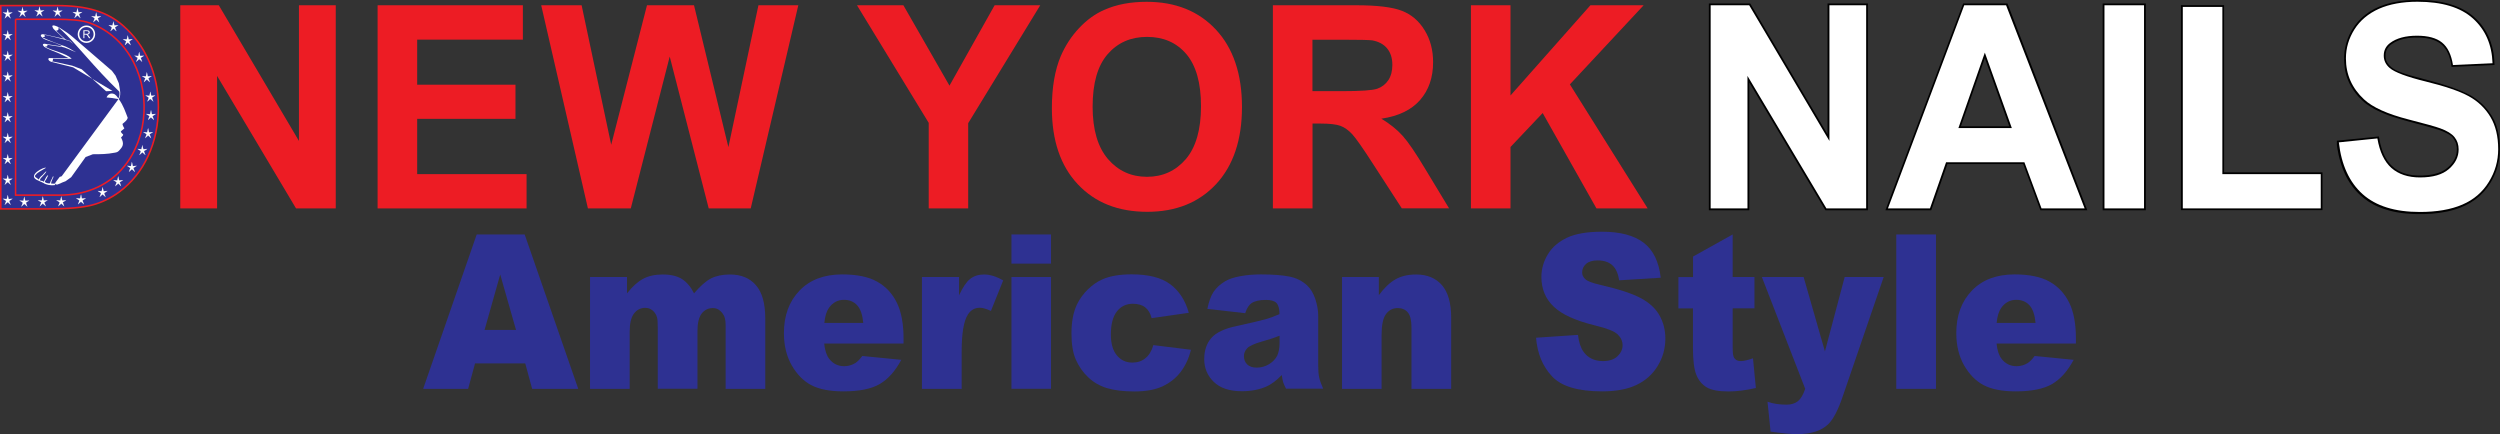 <?xml version="1.0" encoding="UTF-8"?> <svg xmlns="http://www.w3.org/2000/svg" xmlns:xlink="http://www.w3.org/1999/xlink" version="1.1" id="Layer_1" x="0px" y="0px" viewBox="0 0 3178.6 552.1" style="enable-background:new 0 0 3178.6 552.1;" xml:space="preserve"><rect x="0" y="0" width="3178.6" height="552.1" fill="#333333" stroke="none"/> <style type="text/css"> .st0{fill:#ED1C24;} .st1{fill-rule:evenodd;clip-rule:evenodd;} .st2{fill:#FFFFFF;} .st3{fill:none;stroke:#000000;stroke-width:0.216;stroke-miterlimit:10;} .st4{fill:#2E3192;} .st5{fill-rule:evenodd;clip-rule:evenodd;fill:#2E3192;} .st6{fill:none;stroke:#ED1C24;stroke-width:2;stroke-miterlimit:10;} .st7{fill-rule:evenodd;clip-rule:evenodd;fill:#FFFFFF;} .st8{fill:none;stroke:#FFFFFF;stroke-width:0.216;stroke-miterlimit:10;} .st9{fill:none;stroke:#FFFFFF;stroke-width:2;stroke-miterlimit:10;} </style> <polygon class="st0" points="1870.2,265 1870.2,6.7 1920.5,6.7 1920.5,121.4 2022.1,6.7 2089.8,6.7 1996,107.3 2094.9,265 2029.8,265 1961.4,143.7 1920.5,186.9 1920.5,265 "></polygon> <path class="st0" d="M1618.4,265V6.7h105.9c26.6,0,45.9,2.3,58,7c12.1,4.6,21.8,12.9,29,24.7c7.3,11.9,10.8,25.4,10.8,40.7 c0,19.4-5.5,35.4-16.5,48c-11,12.6-27.4,20.6-49.3,23.8c10.9,6.6,19.9,13.8,27,21.7c7.1,7.9,16.6,21.8,28.6,41.9l30.5,50.4h-60.1 l-36.4-56.2c-12.9-20.1-21.8-32.7-26.5-37.9c-4.8-5.2-9.8-8.8-15.1-10.8c-5.3-1.9-13.7-2.9-25.3-2.9h-10.2V265H1618.4z M1668.7,115.9h37.2c24.1,0,39.2-1,45.2-3.1c6-2.1,10.7-5.8,14.1-10.9c3.4-5.2,5.1-11.6,5.1-19.4c0-8.7-2.3-15.7-6.7-21 c-4.5-5.4-10.8-8.7-19-10.2c-4.1-0.5-16.3-0.8-36.7-0.8h-39.2V115.9z"></path> <path class="st0" d="M1337.4,137.4c0-26.3,3.8-48.4,11.4-66.3c5.7-13.1,13.4-25,23.2-35.4c9.8-10.4,20.5-18.2,32.2-23.2 c15.5-6.9,33.4-10.2,53.7-10.2c36.7,0,66.1,11.8,88.1,35.4c22,23.6,33.1,56.4,33.1,98.4c0,41.7-11,74.3-32.8,97.9 c-21.9,23.5-51.1,35.3-87.6,35.3c-37.1,0-66.5-11.7-88.4-35.1C1348.3,210.8,1337.4,178.5,1337.4,137.4 M1389.2,135.7 c0,29.2,6.6,51.4,19.5,66.5c13,15.1,29.6,22.6,49.6,22.6c20,0,36.5-7.5,49.4-22.5c12.8-15,19.3-37.4,19.3-67.3 c0-29.6-6.3-51.7-18.7-66.3c-12.5-14.6-29.2-21.8-49.9-21.8c-20.8,0-37.5,7.4-50.2,22.1C1395.5,83.7,1389.2,105.9,1389.2,135.7z"></path> <polygon class="st0" points="1180.8,265 1180.8,156.2 1089.6,6.7 1148.6,6.7 1207.2,108.9 1264.6,6.7 1322.6,6.7 1231,156.6 1231,265 "></polygon> <polygon class="st0" points="747.5,265 688.1,6.7 739.5,6.7 777.1,184.1 822.6,6.7 882.4,6.7 926.1,187.1 964.3,6.7 1015,6.7 954.5,265 901.1,265 851.5,71.9 802,265 "></polygon> <polygon class="st0" points="480.1,265 480.1,6.7 664.8,6.7 664.8,50.4 530.4,50.4 530.4,107.7 655.4,107.7 655.4,151.1 530.4,151.1 530.4,221.4 669.5,221.4 669.5,265 "></polygon> <polygon class="st0" points="229.2,265 229.2,6.7 278.2,6.7 380.1,179.2 380.1,6.7 426.9,6.7 426.9,265 376.4,265 276,96.5 276,265 "></polygon> <path class="st1" d="M2172.7,267.3V4.4h52.6l98.3,166.3V4.4h51.4v262.9h-54.1l-96.8-162.4v162.4H2172.7z M2653.9,267.3h-59.7 l-21.8-58.7h-96.4l-20.5,58.7h-58.3L2496,4.4h56.4L2653.9,267.3z M2554.6,160.5l-31-86.7l-30.4,86.7H2554.6z M2673.4,267.3V4.4h54.9 v262.9H2673.4z M2772.9,267.3V6.5h54.9v212.6h125.1v48.1H2772.9z M2971.2,178.9l53.4-5.4l0.7,3.7l0.3,1.5l0.3,1.5l0.3,1.5l0.3,1.4 l0.4,1.4l0.4,1.4l0.4,1.4l0.4,1.3l0.4,1.3l0.4,1.3l0.5,1.3l0.5,1.2l0.5,1.2l0.5,1.2l0.5,1.1l0.5,1.1l0.6,1.1l0.6,1.1l0.6,1l0.6,1 l0.6,1l0.6,1l0.7,0.9l0.7,0.9l0.7,0.9l0.7,0.8l0.7,0.8l0.7,0.8l0.8,0.8l0.8,0.7l0.8,0.7l0.8,0.7l0.8,0.7l0.8,0.7l0.9,0.6l0.9,0.6 l0.9,0.6l0.9,0.6l0.9,0.5l0.9,0.5l1,0.5l1,0.5l1,0.5l1,0.4l1,0.4l1.1,0.4l1.1,0.4l1.1,0.3l1.1,0.3l1.1,0.3l1.2,0.3l1.2,0.3l1.2,0.2 l1.2,0.2l1.2,0.2l1.3,0.2l1.3,0.1l1.3,0.1l1.3,0.1l1.3,0.1l1.3,0.1l1.4,0l1.4,0l1.5,0l1.4,0l1.4-0.1l1.4-0.1l1.4-0.1l1.4-0.1 l1.3-0.1l1.3-0.2l1.3-0.2l1.3-0.2l1.2-0.2l1.2-0.2l1.2-0.3l1.2-0.3l1.1-0.3l1.1-0.3l1.1-0.3l1.1-0.3l1-0.4l1-0.4l1-0.4l1-0.4 l0.9-0.4l0.9-0.5l0.9-0.5l0.9-0.5l0.8-0.5l0.8-0.5l0.8-0.6l0.8-0.6l0.7-0.6l0.7-0.6l0.7-0.6l0.7-0.6l0.7-0.6l0.7-0.7l0.6-0.7 l0.6-0.7l0.6-0.7l0.6-0.7l0.5-0.7l0.5-0.7l0.5-0.7l0.5-0.7l0.4-0.7l0.4-0.7l0.4-0.7l0.4-0.7l0.3-0.7l0.3-0.7l0.3-0.7l0.3-0.7 l0.3-0.7l0.2-0.8l0.2-0.8l0.2-0.8l0.2-0.8l0.1-0.8l0.1-0.8l0.1-0.8l0.1-0.8l0.1-0.8l0-0.8l0-0.8l0-0.5l0-0.5l0-0.5l0-0.5l0-0.5 l-0.1-0.5l-0.1-0.5l-0.1-0.5l-0.1-0.5l-0.1-0.5l-0.1-0.5l-0.1-0.5l-0.1-0.5l-0.1-0.5l-0.1-0.4l-0.1-0.4l-0.2-0.4l-0.2-0.4l-0.2-0.4 l-0.2-0.4l-0.2-0.4l-0.2-0.4l-0.2-0.4l-0.2-0.4l-0.2-0.4l-0.2-0.4l-0.2-0.4l-0.3-0.4l-0.3-0.4l-0.3-0.4l-0.3-0.4l-0.3-0.4l-0.3-0.4 l-0.3-0.4l-0.3-0.4l-0.3-0.4l-0.4-0.4l-0.4-0.3l-0.4-0.3l-0.4-0.3l-0.4-0.3l-0.4-0.3l-0.4-0.3l-0.5-0.3l-0.5-0.3l-0.5-0.3l-0.5-0.3 l-0.5-0.3l-0.5-0.3l-0.6-0.3l-0.6-0.3l-0.6-0.3l-0.6-0.3l-0.6-0.3l-0.6-0.3l-0.7-0.3l-0.7-0.3l-0.7-0.3l-0.7-0.3l-0.7-0.3l-0.7-0.3 l-0.7-0.3l-0.8-0.3l-0.8-0.3l-0.6-0.2l-0.6-0.2l-0.6-0.2l-0.7-0.2l-0.7-0.2l-0.8-0.2l-0.8-0.3l-0.9-0.3l-0.9-0.3l-1-0.3l-1-0.3 l-1.1-0.3l-1.1-0.3l-1.1-0.3l-1.2-0.3l-1.2-0.3l-1.3-0.4l-1.3-0.4l-1.4-0.4l-1.4-0.4l-1.5-0.4l-1.5-0.4l-1.5-0.4l-1.6-0.4l-1.6-0.4 l-1.7-0.4l-1.7-0.5l-1.8-0.5l-1.8-0.5l-1.9-0.5l-1.9-0.5l-1.9-0.5l-2.5-0.7l-2.5-0.7l-2.4-0.7l-2.4-0.7l-2.3-0.7l-2.3-0.7l-2.2-0.7 l-2.2-0.7l-2.2-0.7l-2.1-0.7l-2.1-0.8l-2-0.8l-2-0.8l-1.9-0.8l-1.9-0.8l-1.8-0.8l-1.8-0.8l-1.7-0.8l-1.7-0.8l-1.6-0.8l-1.6-0.9 l-1.5-0.9l-1.5-0.9l-1.5-0.9l-1.4-0.9l-1.4-0.9l-1.3-0.9l-1.3-0.9l-1.2-0.9l-1.2-1l-1.1-1l-1.1-1l-1.5-1.4l-1.4-1.4l-1.4-1.4 l-1.3-1.4l-1.3-1.5l-1.2-1.5l-1.2-1.5l-1.1-1.5l-1.1-1.5l-1-1.6l-1-1.6l-1-1.6l-0.9-1.6l-0.9-1.6l-0.8-1.7l-0.8-1.7l-0.7-1.7 l-0.7-1.7l-0.6-1.7l-0.6-1.7l-0.5-1.8l-0.5-1.8l-0.4-1.8l-0.4-1.8l-0.3-1.8l-0.3-1.9L2981,84l-0.2-1.9l-0.2-1.9l-0.1-1.9l-0.1-1.9 l0-2l0-1.3l0-1.3l0.1-1.3l0.1-1.3l0.1-1.3l0.1-1.2l0.1-1.2l0.2-1.2l0.2-1.2l0.2-1.2l0.2-1.2l0.3-1.2l0.3-1.2l0.3-1.2l0.3-1.2 l0.3-1.2l0.4-1.2l0.4-1.2l0.4-1.2l0.4-1.2l0.4-1.2l0.5-1.2l0.5-1.2l0.5-1.2l0.5-1.1l0.6-1.1l0.6-1.1l0.6-1.1l0.6-1.1l0.6-1.1 l0.7-1.1l0.7-1.1l0.7-1.1l0.7-1.1l0.7-1.1l0.8-1.1l0.8-1l0.8-1l0.8-1l0.8-1l0.9-1l0.9-1l0.9-0.9l0.9-0.9l0.9-0.9l1-0.9l1-0.9l1-0.9 l1-0.8l1-0.8l1.1-0.8l1.1-0.8l1.1-0.8l1.1-0.8l1.1-0.7l1.1-0.7l1.2-0.7l1.2-0.7l1.2-0.7l1.2-0.7l1.2-0.6l1.3-0.6l1.3-0.6l1.3-0.6 l1.3-0.6l1.3-0.5l1.3-0.5L3029,7l1.4-0.5l1.4-0.5l1.4-0.5l1.4-0.4l1.4-0.4l1.5-0.4l1.5-0.4l1.5-0.4l1.5-0.3l1.5-0.3l1.5-0.3l1.6-0.3 l1.6-0.3l1.6-0.3l1.6-0.2l1.6-0.2l1.6-0.2l1.6-0.2l1.7-0.2l1.7-0.2l1.7-0.1l1.7-0.1l1.7-0.1l1.7-0.1l1.8-0.1l1.8,0l1.8,0l1.8,0 l2.9,0l2.9,0.1l2.9,0.1l2.8,0.1l2.8,0.2l2.7,0.2l2.7,0.3l2.6,0.3l2.6,0.4l2.5,0.4l2.5,0.4L3106,3l2.4,0.5l2.4,0.6l2.3,0.6l2.3,0.7 l2.2,0.7l2.2,0.7l2.1,0.8l2.1,0.8l2.1,0.9l2,0.9l2,1l1.9,1l1.9,1l1.8,1.1l1.8,1.1l1.7,1.2l1.7,1.2l1.7,1.3l1.6,1.3l1.6,1.4l1.5,1.4 l1.5,1.4l1.4,1.4l1.4,1.5l1.3,1.5l1.3,1.5l1.2,1.6l1.2,1.6l1.1,1.6l1.1,1.7l1.1,1.7l1,1.7l1,1.7l0.9,1.8l0.9,1.8l0.8,1.8l0.8,1.8 l0.7,1.9l0.7,1.9l0.6,1.9l0.6,2l0.6,2l0.5,2l0.5,2l0.4,2.1l0.4,2.1l0.3,2.1l0.3,2.2l0.2,2.2l0.2,2.2l0.1,2.2l0.2,4.5l-54.6,2.5 l-0.5-3.2l-0.2-1.2l-0.2-1.2l-0.2-1.1l-0.3-1.1l-0.3-1.1l-0.3-1.1l-0.3-1l-0.3-1l-0.3-1l-0.3-1l-0.4-1l-0.4-0.9l-0.4-0.9l-0.4-0.9 l-0.4-0.9l-0.4-0.8l-0.4-0.8l-0.4-0.8l-0.5-0.8l-0.5-0.7L3109,62l-0.5-0.7l-0.5-0.7l-0.5-0.7l-0.5-0.6l-0.5-0.6l-0.6-0.6l-0.6-0.6 l-0.6-0.5l-0.6-0.5l-0.6-0.5l-0.6-0.5l-0.6-0.5l-0.7-0.5l-0.7-0.4l-0.7-0.4l-0.7-0.4l-0.7-0.4l-0.8-0.4l-0.8-0.4l-0.8-0.4l-0.8-0.3 l-0.8-0.3l-0.9-0.3l-0.9-0.3l-0.9-0.3l-0.9-0.3l-1-0.3l-1-0.2l-1-0.2l-1-0.2l-1-0.2l-1.1-0.2l-1.1-0.2l-1.1-0.1l-1.1-0.1l-1.2-0.1 l-1.2-0.1l-1.2-0.1l-1.2-0.1l-1.2,0l-1.3,0l-1.3,0l-1.3,0l-1.3,0l-1.3,0l-1.3,0.1l-1.3,0.1l-1.2,0.1l-1.2,0.1l-1.2,0.1l-1.2,0.1 l-1.2,0.2l-1.1,0.2l-1.1,0.2l-1.1,0.2l-1.1,0.2l-1.1,0.3l-1,0.3l-1,0.3l-1,0.3l-1,0.3l-1,0.3l-0.9,0.4l-0.9,0.4l-0.9,0.4l-0.9,0.4 l-0.9,0.4l-0.8,0.4l-0.8,0.5l-0.8,0.5l-0.8,0.5l-0.8,0.5l-0.8,0.5l-0.7,0.5l-0.5,0.3l-0.4,0.3l-0.4,0.4l-0.4,0.4l-0.4,0.4l-0.4,0.4 l-0.4,0.4l-0.3,0.4l-0.3,0.4l-0.3,0.4l-0.3,0.4l-0.3,0.4l-0.3,0.4l-0.3,0.4l-0.2,0.4l-0.2,0.4l-0.2,0.4l-0.2,0.4l-0.2,0.5l-0.2,0.5 l-0.2,0.5l-0.1,0.5l-0.1,0.5l-0.1,0.5l-0.1,0.5l-0.1,0.5l-0.1,0.5l-0.1,0.5l0,0.5l0,0.5l0,0.6l0,0.6l0,0.5l0,0.5l0,0.5l0,0.5 l0.1,0.5l0.1,0.5l0.1,0.5l0.1,0.5l0.1,0.5l0.1,0.5l0.1,0.5l0.1,0.5l0.2,0.4l0.2,0.4l0.2,0.4l0.2,0.4l0.2,0.4l0.2,0.4l0.2,0.4 l0.3,0.4l0.3,0.4l0.3,0.4l0.3,0.4l0.3,0.4l0.3,0.4l0.3,0.4l0.4,0.4l0.4,0.4l0.4,0.4l0.4,0.4l0.4,0.4l0.4,0.4l0.6,0.5l0.6,0.5 l0.7,0.5l0.7,0.5l0.8,0.5l0.8,0.5l0.9,0.5l0.9,0.5l1,0.5l1.1,0.5l1.1,0.5l1.2,0.5l1.2,0.5l1.3,0.5l1.3,0.5l1.4,0.5l1.4,0.5l1.5,0.5 l1.6,0.5l1.6,0.5l1.7,0.5l1.7,0.5l1.8,0.5l1.8,0.5l1.9,0.5l1.9,0.5l2,0.5l2,0.5l2.1,0.6l2.1,0.6l2.2,0.6l2.3,0.6l2.3,0.6l2.2,0.6 l2.2,0.6l2.2,0.6l2.1,0.6l2.1,0.6l2.1,0.6l2,0.6l2,0.6l2,0.6l1.9,0.6l1.9,0.6l1.8,0.6l1.8,0.6l1.8,0.6l1.7,0.6l1.7,0.6l1.7,0.6 l1.6,0.6l1.6,0.6l1.5,0.6l1.5,0.6l1.5,0.6l1.4,0.6l1.4,0.6l1.4,0.6l1.3,0.6l1.3,0.6l1.3,0.6l1.2,0.6l1.2,0.6l1.2,0.6l1.1,0.6 l1.1,0.6l1.1,0.7l1.1,0.7l1.1,0.7l1,0.7l1,0.7l1,0.7l1,0.7l1,0.8l1,0.8l1,0.8l0.9,0.8l0.9,0.8l0.9,0.8l0.9,0.8l0.9,0.9l0.9,0.9 l0.9,0.9l0.8,0.9l0.8,0.9l0.8,0.9l0.8,0.9l0.8,1l0.8,1l0.7,1l0.7,1l0.7,1l0.7,1l0.7,1l0.7,1.1l0.7,1.1l0.6,1.1l0.6,1.1l0.6,1.1 l0.6,1.1l0.6,1.2l0.5,1.2l0.5,1.2l0.5,1.2l0.5,1.2l0.4,1.2l0.4,1.2l0.4,1.3l0.4,1.3l0.4,1.3l0.3,1.3l0.3,1.3l0.3,1.3l0.3,1.3 l0.3,1.4l0.2,1.4l0.2,1.4l0.2,1.4l0.2,1.4l0.2,1.4l0.1,1.4l0.1,1.5l0.1,1.5l0.1,1.5l0.1,1.5l0,1.5l0,1.5l0,1.6l0,1.4l0,1.4l-0.1,1.4 l-0.1,1.4l-0.1,1.4l-0.1,1.4l-0.2,1.4l-0.2,1.4l-0.2,1.4l-0.2,1.4l-0.3,1.4l-0.3,1.4l-0.3,1.4l-0.3,1.4l-0.3,1.3l-0.4,1.3l-0.4,1.3 l-0.4,1.3l-0.4,1.3l-0.5,1.3l-0.5,1.3l-0.5,1.3l-0.5,1.3l-0.6,1.3l-0.6,1.3l-0.6,1.3l-0.6,1.3l-0.7,1.3l-0.7,1.3l-0.7,1.3l-0.7,1.2 l-0.8,1.2l-0.8,1.2l-0.8,1.2l-0.8,1.2l-0.8,1.2l-0.9,1.2l-0.9,1.1l-0.9,1.1l-0.9,1.1l-0.9,1.1l-1,1.1l-1,1l-1,1l-1,1l-1,1l-1.1,1 l-1.1,0.9l-1.1,0.9l-1.1,0.9l-1.1,0.9l-1.2,0.9l-1.2,0.8l-1.2,0.8l-1.2,0.8l-1.2,0.8l-1.3,0.8l-1.3,0.7l-1.3,0.7l-1.3,0.7l-1.3,0.7 l-1.3,0.7l-1.4,0.6l-1.4,0.6l-1.4,0.6l-1.4,0.6l-1.4,0.6l-1.5,0.5l-1.5,0.5l-1.5,0.5l-1.5,0.5l-1.6,0.5l-1.6,0.4l-1.6,0.4l-1.6,0.4 l-1.6,0.4l-1.7,0.4l-1.7,0.3l-1.7,0.3l-1.7,0.3l-1.7,0.3l-1.8,0.3l-1.8,0.3l-1.8,0.2l-1.8,0.2l-1.8,0.2l-1.9,0.2l-1.9,0.2l-1.9,0.1 l-1.9,0.1l-1.9,0.1l-2,0.1l-2,0.1l-2,0l-2,0l-2,0l-3,0l-2.9-0.1l-2.9-0.1l-2.8-0.2l-2.8-0.2l-2.8-0.2l-2.7-0.3l-2.7-0.3l-2.6-0.4 l-2.6-0.4l-2.6-0.5l-2.5-0.5l-2.5-0.6l-2.4-0.6l-2.4-0.7l-2.3-0.7l-2.3-0.7l-2.3-0.8l-2.2-0.8l-2.2-0.9l-2.1-0.9l-2.1-1l-2-1l-2-1.1 l-2-1.1l-1.9-1.2l-1.9-1.2l-1.8-1.3l-1.8-1.3l-1.7-1.3l-1.7-1.4l-1.7-1.4l-1.6-1.5l-1.6-1.5l-1.5-1.6l-1.5-1.6l-1.4-1.6l-1.4-1.7 l-1.4-1.7l-1.3-1.8l-1.3-1.8l-1.2-1.8l-1.2-1.9l-1.2-1.9l-1.1-2l-1.1-2l-1-2.1l-1-2.1l-0.9-2.1l-0.9-2.2l-0.9-2.2l-0.8-2.3l-0.8-2.3 l-0.7-2.3l-0.7-2.4l-0.7-2.4l-0.6-2.4l-0.6-2.5l-0.5-2.5l-0.5-2.6l-0.5-2.6l-0.4-2.6l-0.4-2.7L2971.2,178.9z"></path> <path class="st2" d="M2175,265V6.7h49l102,172.5V6.7h46.7V265h-50.5L2221.8,96.5V265H2175z M2650.5,265h-54.8l-21.8-58.7h-99.6 l-20.5,58.7h-53.4l97-258.3h53.2L2650.5,265z M2557.9,162.8l-34.3-95.9l-33.6,95.9H2557.9z M2675.7,265V6.7h50.3V265H2675.7z M2775.3,265V8.8h50.3v212.6h125.1V265H2775.3z M2973.7,181l49-5c2.9,17.1,8.9,29.6,17.9,37.6c9,7.9,21.1,12,36.4,12 c16.2,0,28.4-3.5,36.6-10.7c8.2-7.1,12.4-15.4,12.4-24.9c0-6.1-1.7-11.3-5.2-15.6c-3.4-4.3-9.5-8.1-18.1-11.2 c-5.9-2.2-19.3-5.9-40.3-11.3c-27-6.9-45.9-15.5-56.7-25.6c-15.3-14.2-23-31.5-23-52c0-13.2,3.6-25.4,10.8-36.9 c7.2-11.4,17.6-20.1,31.1-26.2c13.6-6,29.9-9,49-9c31.3,0,54.8,7.1,70.6,21.3c15.8,14.3,24.1,33.2,24.9,56.9l-50.3,2.3 c-2.1-13.3-6.8-22.9-13.9-28.6c-7.1-5.8-17.7-8.7-31.8-8.7c-14.6,0-26.1,3.1-34.3,9.3c-5.3,4-8,9.3-8,16c0,6.1,2.5,11.4,7.5,15.7 c6.3,5.5,21.8,11.3,46.2,17.3c24.5,6,42.6,12.2,54.3,18.6c11.7,6.4,20.9,15.2,27.6,26.3c6.6,11.1,9.9,24.8,9.9,41.1 c0,14.8-3.9,28.7-11.9,41.6c-7.9,12.9-19.1,22.6-33.6,28.8c-14.5,6.3-32.6,9.4-54.2,9.4c-31.5,0-55.7-7.5-72.6-22.6 C2987.1,231.8,2977,209.8,2973.7,181z"></path> <path class="st2" d="M35.3,235h55.3c17.1,0,30.5-1.6,40.2-4.8c9.7-3.2,17.4-7.7,23.2-13.5c8.1-8.1,14.5-19.1,19-32.8 c4.5-13.8,6.8-30.3,6.8-50c0-27.1-4.5-47.9-13.3-62.4c-8.9-14.6-19.7-24.3-32.5-29.3c-9.2-3.6-24-5.3-44.3-5.3H35.3V235z"></path> <path class="st3" d="M35.3,235h55.3c17.1,0,30.5-1.6,40.2-4.8c9.7-3.2,17.4-7.7,23.2-13.5c8.1-8.1,14.5-19.1,19-32.8 c4.5-13.8,6.8-30.3,6.8-50c0-27.1-4.5-47.9-13.3-62.4c-8.9-14.6-19.7-24.3-32.5-29.3c-9.2-3.6-24-5.3-44.3-5.3H35.3V235z"></path> <path class="st4" d="M3.8,261.6V11.1h76.3c17.2,0,30.4,1.2,39.5,3.6c12.7,3.3,23.5,9.3,32.5,17.9c11.7,11.2,20.4,25.4,26.2,42.8 c5.8,17.4,8.7,37.2,8.7,59.6c0,19-2,35.9-5.9,50.6c-3.9,14.7-8.9,26.9-15.1,36.5c-6.1,9.6-12.9,17.2-20.2,22.7 c-7.3,5.5-16.1,9.7-26.4,12.6c-10.4,2.9-22.2,4.3-35.6,4.3H3.8z"></path> <path class="st3" d="M3.8,261.6V11.1h76.3c17.2,0,30.4,1.2,39.5,3.6c12.7,3.3,23.5,9.3,32.5,17.9c11.7,11.2,20.4,25.4,26.2,42.8 c5.8,17.4,8.7,37.2,8.7,59.6c0,19-2,35.9-5.9,50.6c-3.9,14.7-8.9,26.9-15.1,36.5c-6.1,9.6-12.9,17.2-20.2,22.7 c-7.3,5.5-16.1,9.7-26.4,12.6c-10.4,2.9-22.2,4.3-35.6,4.3H3.8z"></path> <path class="st5" d="M1,7.1h70.9c19.5,0,35.9,2,49.2,6.1c13.3,4,25.1,10.4,35.2,19.3c14.3,12.4,25.4,27.6,33.3,45.6 c7.9,18,11.8,37.2,11.8,57.7c0,22.8-4.3,43.6-13,62.4c-8.7,18.8-20.9,34.1-36.8,45.9c-10.5,7.7-21.9,13.2-34.1,16.5 c-12.2,3.3-31,5-56.5,5H1V7.1z M19.8,24.4v223.7H76c129.4,0,141.3-181.5,38-218.9c-9.9-3.6-24.7-4.7-43.8-4.7H19.8z"></path> <path class="st6" d="M1,7.1h70.9c19.5,0,35.9,2,49.2,6.1c13.3,4,25.1,10.4,35.2,19.3c14.3,12.4,25.4,27.6,33.3,45.6 c7.9,18,11.8,37.2,11.8,57.7c0,22.8-4.3,43.6-13,62.4c-8.7,18.8-20.9,34.1-36.8,45.9c-10.5,7.7-21.9,13.2-34.1,16.5 c-12.2,3.3-31,5-56.5,5H1V7.1z M19.8,24.4v223.7H76c129.4,0,141.3-181.5,38-218.9c-9.9-3.6-24.7-4.7-43.8-4.7H19.8z"></path> <polygon class="st7" points="15.7,15.8 11.7,18.5 13.4,23.3 9.8,20.1 6.1,23.3 7.8,18.5 3.8,15.8 8.6,16.1 9.8,11.2 11,16.1 "></polygon> <polygon class="st8" points="15.7,15.8 11.7,18.5 13.4,23.3 9.8,20.1 6.1,23.3 7.8,18.5 3.8,15.8 8.6,16.1 9.8,11.2 11,16.1 "></polygon> <polygon class="st7" points="34.6,13.8 30.5,16.5 32.3,21.3 28.6,18 25,21.3 26.7,16.5 22.7,13.8 27.4,14.1 28.6,9.2 29.8,14.1 "></polygon> <polygon class="st8" points="34.6,13.8 30.5,16.5 32.3,21.3 28.6,18 25,21.3 26.7,16.5 22.7,13.8 27.4,14.1 28.6,9.2 29.8,14.1 "></polygon> <polygon class="st7" points="56.1,13.1 52.1,15.8 53.8,20.6 50.2,17.4 46.5,20.6 48.2,15.8 44.2,13.1 49,13.4 50.2,8.5 51.4,13.4 "></polygon> <polygon class="st8" points="56.1,13.1 52.1,15.8 53.8,20.6 50.2,17.4 46.5,20.6 48.2,15.8 44.2,13.1 49,13.4 50.2,8.5 51.4,13.4 "></polygon> <polygon class="st7" points="79.2,13.5 75.2,16.2 76.9,21 73.2,17.8 69.6,21 71.3,16.2 67.3,13.5 72,13.8 73.2,8.9 74.4,13.8 "></polygon> <polygon class="st8" points="79.2,13.5 75.2,16.2 76.9,21 73.2,17.8 69.6,21 71.3,16.2 67.3,13.5 72,13.8 73.2,8.9 74.4,13.8 "></polygon> <polygon class="st7" points="104.4,15.3 100.4,18 102.1,22.8 98.5,19.5 94.8,22.8 96.5,18 92.5,15.3 97.3,15.6 98.5,10.6 99.7,15.6 "></polygon> <polygon class="st8" points="104.4,15.3 100.4,18 102.1,22.8 98.5,19.5 94.8,22.8 96.5,18 92.5,15.3 97.3,15.6 98.5,10.6 99.7,15.6 "></polygon> <polygon class="st7" points="128.3,20.6 124.3,23.3 126,28.1 122.3,24.9 118.7,28.1 120.4,23.3 116.4,20.6 121.1,20.9 122.3,16 123.5,20.9 "></polygon> <polygon class="st8" points="128.3,20.6 124.3,23.3 126,28.1 122.3,24.9 118.7,28.1 120.4,23.3 116.4,20.6 121.1,20.9 122.3,16 123.5,20.9 "></polygon> <polygon class="st7" points="150.2,32 146.1,34.8 147.9,39.5 144.2,36.3 140.6,39.5 142.3,34.8 138.3,32 143,32.3 144.2,27.4 145.4,32.3 "></polygon> <polygon class="st8" points="150.2,32 146.1,34.8 147.9,39.5 144.2,36.3 140.6,39.5 142.3,34.8 138.3,32 143,32.3 144.2,27.4 145.4,32.3 "></polygon> <polygon class="st7" points="168.4,49.8 164.3,52.6 166.1,57.3 162.4,54.1 158.8,57.3 160.5,52.6 156.5,49.8 161.2,50.1 162.4,45.2 163.6,50.1 "></polygon> <polygon class="st8" points="168.4,49.8 164.3,52.6 166.1,57.3 162.4,54.1 158.8,57.3 160.5,52.6 156.5,49.8 161.2,50.1 162.4,45.2 163.6,50.1 "></polygon> <polygon class="st7" points="182.9,70.9 178.9,73.6 180.6,78.4 177,75.1 173.3,78.4 175.1,73.6 171.1,70.9 175.8,71.2 177,66.2 178.2,71.2 "></polygon> <polygon class="st8" points="182.9,70.9 178.9,73.6 180.6,78.4 177,75.1 173.3,78.4 175.1,73.6 171.1,70.9 175.8,71.2 177,66.2 178.2,71.2 "></polygon> <polygon class="st7" points="192.6,96.8 188.6,99.5 190.4,104.3 186.7,101 183,104.3 184.8,99.5 180.8,96.8 185.5,97.1 186.7,92.1 187.9,97.1 "></polygon> <polygon class="st8" points="192.6,96.8 188.6,99.5 190.4,104.3 186.7,101 183,104.3 184.8,99.5 180.8,96.8 185.5,97.1 186.7,92.1 187.9,97.1 "></polygon> <polygon class="st7" points="197.1,121.4 193.1,124.2 194.8,128.9 191.1,125.7 187.5,128.9 189.2,124.2 185.2,121.4 190,121.8 191.2,116.8 192.3,121.8 "></polygon> <polygon class="st8" points="197.1,121.4 193.1,124.2 194.8,128.9 191.1,125.7 187.5,128.9 189.2,124.2 185.2,121.4 190,121.8 191.2,116.8 192.3,121.8 "></polygon> <polygon class="st7" points="197.9,144.9 193.9,147.7 195.6,152.4 191.9,149.2 188.3,152.4 190,147.7 186,144.9 190.8,145.2 192,140.3 193.1,145.2 "></polygon> <polygon class="st8" points="197.9,144.9 193.9,147.7 195.6,152.4 191.9,149.2 188.3,152.4 190,147.7 186,144.9 190.8,145.2 192,140.3 193.1,145.2 "></polygon> <polygon class="st7" points="194.3,168 190.2,170.7 192,175.5 188.3,172.2 184.7,175.5 186.4,170.7 182.4,168 187.1,168.3 188.3,163.3 189.5,168.3 "></polygon> <polygon class="st8" points="194.3,168 190.2,170.7 192,175.5 188.3,172.2 184.7,175.5 186.4,170.7 182.4,168 187.1,168.3 188.3,163.3 189.5,168.3 "></polygon> <polygon class="st7" points="187,189.4 183,192.2 184.7,196.9 181,193.7 177.4,196.9 179.1,192.2 175.1,189.4 179.8,189.7 181,184.8 182.2,189.7 "></polygon> <polygon class="st8" points="187,189.4 183,192.2 184.7,196.9 181,193.7 177.4,196.9 179.1,192.2 175.1,189.4 179.8,189.7 181,184.8 182.2,189.7 "></polygon> <polygon class="st7" points="173.6,210.9 169.6,213.6 171.3,218.4 167.7,215.1 164,218.4 165.7,213.6 161.8,210.9 166.5,211.2 167.7,206.2 168.9,211.2 "></polygon> <polygon class="st8" points="173.6,210.9 169.6,213.6 171.3,218.4 167.7,215.1 164,218.4 165.7,213.6 161.8,210.9 166.5,211.2 167.7,206.2 168.9,211.2 "></polygon> <polygon class="st7" points="156.2,229.1 152.2,231.8 153.9,236.6 150.3,233.3 146.6,236.6 148.3,231.8 144.4,229.1 149.1,229.4 150.3,224.4 151.5,229.4 "></polygon> <polygon class="st8" points="156.2,229.1 152.2,231.8 153.9,236.6 150.3,233.3 146.6,236.6 148.3,231.8 144.4,229.1 149.1,229.4 150.3,224.4 151.5,229.4 "></polygon> <polygon class="st7" points="136.4,242.8 132.4,245.6 134.1,250.3 130.4,247.1 126.8,250.3 128.5,245.6 124.5,242.8 129.3,243.1 130.5,238.2 131.7,243.1 "></polygon> <polygon class="st8" points="136.4,242.8 132.4,245.6 134.1,250.3 130.4,247.1 126.8,250.3 128.5,245.6 124.5,242.8 129.3,243.1 130.5,238.2 131.7,243.1 "></polygon> <polygon class="st7" points="108.9,252.1 104.9,254.9 106.6,259.6 102.9,256.4 99.3,259.6 101,254.9 97,252.1 101.8,252.4 103,247.5 104.1,252.4 "></polygon> <polygon class="st8" points="108.9,252.1 104.9,254.9 106.6,259.6 102.9,256.4 99.3,259.6 101,254.9 97,252.1 101.8,252.4 103,247.5 104.1,252.4 "></polygon> <polygon class="st7" points="83.8,254.6 79.8,257.3 81.5,262.1 77.9,258.8 74.2,262.1 75.9,257.3 71.9,254.6 76.7,254.9 77.9,249.9 79.1,254.9 "></polygon> <polygon class="st8" points="83.8,254.6 79.8,257.3 81.5,262.1 77.9,258.8 74.2,262.1 75.9,257.3 71.9,254.6 76.7,254.9 77.9,249.9 79.1,254.9 "></polygon> <polygon class="st7" points="60.3,254.6 56.3,257.3 58.1,262.1 54.4,258.8 50.7,262.1 52.5,257.3 48.5,254.6 53.2,254.9 54.4,249.9 55.6,254.9 "></polygon> <polygon class="st8" points="60.3,254.6 56.3,257.3 58.1,262.1 54.4,258.8 50.7,262.1 52.5,257.3 48.5,254.6 53.2,254.9 54.4,249.9 55.6,254.9 "></polygon> <polygon class="st7" points="36.9,255 32.9,257.7 34.6,262.5 30.9,259.2 27.3,262.5 29,257.7 25,255 29.7,255.3 30.9,250.3 32.1,255.3 "></polygon> <polygon class="st8" points="36.9,255 32.9,257.7 34.6,262.5 30.9,259.2 27.3,262.5 29,257.7 25,255 29.7,255.3 30.9,250.3 32.1,255.3 "></polygon> <polygon class="st7" points="15.7,43.4 11.7,46.1 13.4,50.9 9.8,47.7 6.1,50.9 7.8,46.1 3.8,43.4 8.6,43.7 9.8,38.8 11,43.7 "></polygon> <polygon class="st8" points="15.7,43.4 11.7,46.1 13.4,50.9 9.8,47.7 6.1,50.9 7.8,46.1 3.8,43.4 8.6,43.7 9.8,38.8 11,43.7 "></polygon> <polygon class="st7" points="15.7,69.7 11.7,72.4 13.4,77.1 9.8,73.9 6.1,77.1 7.8,72.4 3.8,69.7 8.6,70 9.8,65 11,70 "></polygon> <polygon class="st8" points="15.7,69.7 11.7,72.4 13.4,77.1 9.8,73.9 6.1,77.1 7.8,72.4 3.8,69.7 8.6,70 9.8,65 11,70 "></polygon> <polygon class="st7" points="15.7,95.9 11.7,98.7 13.4,103.4 9.8,100.2 6.1,103.4 7.8,98.7 3.8,95.9 8.6,96.2 9.8,91.3 11,96.2 "></polygon> <polygon class="st8" points="15.7,95.9 11.7,98.7 13.4,103.4 9.8,100.2 6.1,103.4 7.8,98.7 3.8,95.9 8.6,96.2 9.8,91.3 11,96.2 "></polygon> <polygon class="st7" points="15.7,122.2 11.7,124.9 13.4,129.7 9.8,126.4 6.1,129.7 7.8,124.9 3.8,122.2 8.6,122.5 9.8,117.5 11,122.5 "></polygon> <polygon class="st8" points="15.7,122.2 11.7,124.9 13.4,129.7 9.8,126.4 6.1,129.7 7.8,124.9 3.8,122.2 8.6,122.5 9.8,117.5 11,122.5 "></polygon> <polygon class="st7" points="15.7,147.7 11.7,150.5 13.4,155.2 9.8,152 6.1,155.2 7.8,150.5 3.8,147.7 8.6,148.1 9.8,143.1 11,148.1 "></polygon> <polygon class="st8" points="15.7,147.7 11.7,150.5 13.4,155.2 9.8,152 6.1,155.2 7.8,150.5 3.8,147.7 8.6,148.1 9.8,143.1 11,148.1 "></polygon> <polygon class="st7" points="15.7,174 11.7,176.8 13.4,181.5 9.8,178.3 6.1,181.5 7.8,176.8 3.8,174 8.6,174.3 9.8,169.4 11,174.3 "></polygon> <polygon class="st8" points="15.7,174 11.7,176.8 13.4,181.5 9.8,178.3 6.1,181.5 7.8,176.8 3.8,174 8.6,174.3 9.8,169.4 11,174.3 "></polygon> <polygon class="st7" points="15.7,200.9 11.7,203.7 13.4,208.4 9.8,205.2 6.1,208.4 7.8,203.7 3.8,200.9 8.6,201.2 9.8,196.3 11,201.2 "></polygon> <polygon class="st8" points="15.7,200.9 11.7,203.7 13.4,208.4 9.8,205.2 6.1,208.4 7.8,203.7 3.8,200.9 8.6,201.2 9.8,196.3 11,201.2 "></polygon> <polygon class="st7" points="15.7,227.2 11.7,229.9 13.4,234.7 9.8,231.5 6.1,234.7 7.8,229.9 3.8,227.2 8.6,227.5 9.8,222.6 11,227.5 "></polygon> <polygon class="st8" points="15.7,227.2 11.7,229.9 13.4,234.7 9.8,231.5 6.1,234.7 7.8,229.9 3.8,227.2 8.6,227.5 9.8,222.6 11,227.5 "></polygon> <polygon class="st7" points="15.7,252.8 11.7,255.5 13.4,260.3 9.8,257 6.1,260.3 7.8,255.5 3.8,252.8 8.6,253.1 9.8,248.2 11,253.1 "></polygon> <polygon class="st8" points="15.7,252.8 11.7,255.5 13.4,260.3 9.8,257 6.1,260.3 7.8,255.5 3.8,252.8 8.6,253.1 9.8,248.2 11,253.1 "></polygon> <path class="st7" d="M103.9,88.1l31,27.9l8.1-0.4L92.9,85.6L65,78.6c-1-0.4-1.9-0.9-2.6-1.6c-0.7-0.6-1-1.2-0.9-2.2 c0-0.2,0.1-0.4,0.3-0.6c0.6-0.6,1.5-0.4,2.2-0.4l23.1,0c-3.2-1.4-9.3-4.7-12.5-6.1c-3.2-1.4-6.5-2.6-9.7-3.9 c-2.8-1.4-6.2-2.5-8.7-4.4c-2.2-2-2.4-3.7,0.5-3.8c7.5,1.2,14.8,2.5,22.4,3.4c-0.7-0.8-2.5-1.8-4.3-2.4c-8.6-4.2-17.5-5.3-20.9-8.6 c-0.6-0.6-1.3-1.2-1.8-1.9c-0.5-0.9-0.1-2.4,1.7-2.6c1.3,0,2.9,0.3,4.3,0.6c7.8,1.6,15.7,3.6,23.3,5.2c-9-8.3-9.4-8.8-13.4-12.6 c-5.5-8.4,6.3-2.5,8.8-0.8c5.9,3.7,11.3,7.3,16.3,11.7l49.2,42.4l4.6,6.2l4.2,9.7c0.3,2.1,0.6,4,1,6c0.1,0.8,0.3,1.6,0.4,2.4 c0.4,2.3,0.5,4.1,0.3,6.4c-0.1,1.7-0.5,3.1-1.7,5.4c5.8,8,8.3,16,11.3,23.7c-0.5,0.9-0.5,2.1-1.4,2.7c-0.1,0.9-3.5,3.4-5.3,5.1 c0.1,0.9,0.8,2.8,1.5,4.1c0.7,1.2,1.4,1,0.3,2.1c-1.2,1.2-3.1,2.3-3.9,3.5c1.8,4.5,5.6,2.4,0.3,7.5c4.7,8.7,1.8,12-2.3,16.5 c-2.1,2.3-3.4,2.4-6.1,2.9c-9.2,1.8-17.4,1.9-27.4,1.9l-9.2,3.5l-18.4,25.7l-7.1,5.1l-4.2,1.6c-1.8,0.8-3.5,1.8-5.4,2.3 c-1.7,0.5-2.1,1.1-2.4-0.3c-0.1-0.4-0.5-0.2-0.6-0.6c-0.3,0.6-0.2,0.7-0.6,1.2c-0.8,1-0.6,0.8-1.7,0.9c-4.5,0.3-9.7-0.4-13.5-3 c-2.2-0.9-4.2-2.1-6.5-3c-15.9-6.2,8.6-18.1,9.9-16.1c-1.5,1.1-8.9,4.9-11.5,7.2c-0.3,0.2-2.4,2.7-2.5,2.9c-0.1,1,1,2.2,2.4,2.8 c0.8,0.3,1.1,0.9,1.5,1.4c0.5,0.6,0.7,0.7,1.2,0c0.7-0.9,1.2-2,1.9-2.8c0.1-0.2,0.3-0.4,0.6-0.6c3.2-2.1,5.5-6.6,7-6.3 c-0.8,1.7-3.6,5-6.3,7.7c-0.6,0.6-1,0.9-1.3,1.6c-0.3,0.8-0.3,0.9-0.6,1.2c0,0,0,0,0,0c-0.9,0.8,1.6,1.5,2.9,1.6 c0.4,0,0.6-0.2,0.8,0.2c0.3,0.6,0.8,0.8,1.3,0.5c1.9-3.6,2.9-6.3,4.6-7.7c0.5-0.4,1-0.4,0.7,0.3c-1.7,3.8-2.5,5-3.5,6.3 c-0.3,0.5-0.7,1.1-0.6,1.7c0.2,0.1,0.5,0.2,0.7,0.4c0.4,0.7,4.6,1.8,5.8,1.2c0.4-0.6,0.7-2.5,1.1-3.1c1.3-2.2,2.1-3.9,2.7-5.6 c0,0,0.1-0.1,0.2-0.1c0.4,0,0.5-0.2,0.4,0.3c-0.1,1.1,0,1.1-0.6,2c-1.3,2.3-2,4.7-2.4,6.5c0,0.1,0.4,0.4,0.5,0.4 c0.9,0,1.8,0,2.6,0.1c1.7,0.1,1.5,0.2,2.5-1.3c0.5-0.7,1-1.5,1.5-2.2c1.3-1.7,2.6-3.4,3.9-5.1c0.8-0.3,1.7-0.5,2.5-0.8 c23.9-32.4,47.7-64.9,71.6-97.3c0.4-0.5,0.3-0.9,0.2-1c-0.1-0.1-0.1,0.1-0.6,0c-4.8-0.9-9.1-1.6-14.1-1.9c1.6-3.9,4.9-5.8,8.7-4.7 c3.1,0.9,5,4,6.3,6c1.5-2.6,1.5-4.6,1.4-7.3c-0.1-1.6-0.1-1.3-1.2-2.4c-30.2-29-56.2-62.6-72.1-76.9c-5.6-5.1-4.3-3.8-4.2-3.1 c0.6,4.1-3,3-2.9,3.4c0,0.6,5.9,5.9,9.4,9.1c2.4,2.2,2.5,2.5,5.2,3c1.6,0.3,1.8,0.4,3.3,1.4c1.2,0.8,2.6,2.6,3.8,3.6L88.1,52 c-2.2-0.8-4.7-0.9-6.2-1.7c-7.6-2-17.9-4.7-25.8-6.1c1.1,1.3,2.3,2.8-2.2,3.2c0.6,0.3,1.2,0.6,1.8,0.9c6.9,3.4,15,6,21.7,8.8 c10.8,3.2,12.9,6.2,19.3,9.3c-5.9-1.8-13.6-6.8-19.8-6.9l-16.8-2.6c1.6,3.3-3.9,1.8-2.7,2.4c9,5.6,26.3,7.7,33.8,15.5l-24.1-0.2 c0.4,1.5,1,2.7-1.5,3.2l26.3,5.7L103.9,88.1z"></path> <path class="st2" d="M107.3,43h2.9c0.6,0,1.1-0.1,1.4-0.2c0.3-0.1,0.6-0.3,0.8-0.6c0.2-0.3,0.3-0.6,0.3-0.9c0-0.5-0.2-0.9-0.5-1.2 c-0.3-0.3-0.9-0.5-1.6-0.5h-3.2V43z M106,48.6V38.5h4.5c0.9,0,1.6,0.1,2.1,0.3c0.5,0.2,0.8,0.5,1.1,1c0.3,0.5,0.4,1,0.4,1.5 c0,0.7-0.2,1.3-0.7,1.8c-0.5,0.5-1.2,0.8-2.2,0.9c0.4,0.2,0.6,0.3,0.8,0.5c0.4,0.4,0.8,0.8,1.1,1.3l1.8,2.8h-1.7l-1.3-2.1 c-0.4-0.6-0.7-1.1-1-1.4c-0.3-0.3-0.5-0.5-0.7-0.7c-0.2-0.1-0.4-0.2-0.6-0.3c-0.2,0-0.4,0-0.7,0h-1.6v4.5H106z"></path> <path class="st9" d="M109.9,33.4c5.6,0,10.1,4.5,10.1,10.1c0,5.6-4.5,10.1-10.1,10.1c-5.6,0-10.1-4.5-10.1-10.1 C99.8,38,104.3,33.4,109.9,33.4z"></path> <path class="st4" d="M2639.3,436.8h-100.8c0.9,8.8,3.1,15.3,6.5,19.6c4.9,6.2,11.2,9.2,19,9.2c4.9,0,9.7-1.3,14.1-4 c2.7-1.7,5.7-4.7,8.8-9l49.6,4.9c-7.6,14.3-16.7,24.5-27.4,30.8c-10.7,6.2-26.1,9.3-46.1,9.3c-17.4,0-31.1-2.7-41.1-8 c-10-5.3-18.2-13.8-24.8-25.3c-6.5-11.6-9.8-25.1-9.8-40.8c0-22.2,6.6-40.2,19.7-53.9c13.2-13.8,31.3-20.7,54.5-20.7 c18.8,0,33.6,3.1,44.5,9.3c10.9,6.1,19.2,15.1,24.9,26.7c5.7,11.7,8.5,26.9,8.5,45.6V436.8z M2588.1,410.7 c-1-10.6-3.6-18.1-7.8-22.6c-4.3-4.6-9.8-6.9-16.7-6.9c-8,0-14.4,3.5-19.2,10.3c-3,4.3-5,10.6-5.8,19.1H2588.1z"></path> <rect x="2411" y="298.1" class="st4" width="50.5" height="196.3"></rect> <path class="st4" d="M2240.1,352.2h53.1l27.1,94.6l25.1-94.6h49.6l-52.1,151.9c-5.9,17.3-12,29-18.2,35c-8.7,8.6-22,12.9-39.9,12.9 c-7.3,0-18.4-1.1-33.6-3.2l-3.9-38c7.2,2.5,15.3,3.7,24.2,3.7c5.9,0,10.7-1.5,14.4-4.4c3.7-3,6.8-8.2,9.3-15.8L2240.1,352.2z"></path> <path class="st4" d="M2203,298.1v54.1h27.7V392H2203v50.4c0,6.1,0.5,10.1,1.6,12.1c1.6,3,4.5,4.6,8.6,4.6c3.7,0,8.9-1.2,15.6-3.5 l3.7,37.7c-12.4,2.9-24,4.4-34.8,4.4c-12.5,0-21.8-1.7-27.7-5.2c-5.9-3.5-10.3-8.8-13.2-15.9c-2.9-7.1-4.3-18.6-4.3-34.5v-50H2134 v-39.8h18.6v-26.1L2203,298.1z"></path> <path class="st4" d="M1953,429.4l53.3-3.6c1.1,9.4,3.5,16.5,7,21.4c5.7,7.9,14,11.9,24.7,11.9c8,0,14.1-2,18.5-6.1 c4.3-4.1,6.5-8.8,6.5-14.1c0-5.1-2-9.6-6.2-13.7c-4.1-4-13.7-7.8-28.7-11.4c-24.6-6-42.1-13.9-52.5-23.8 c-10.5-9.9-15.8-22.5-15.8-37.9c0-10.1,2.7-19.6,8.1-28.6c5.4-9,13.5-16,24.3-21.2c10.8-5.1,25.7-7.7,44.6-7.7 c23.2,0,40.8,4.7,53,14c12.2,9.3,19.4,24.2,21.7,44.5l-52.8,3.3c-1.4-8.8-4.3-15.3-8.9-19.3c-4.5-4-10.7-6-18.6-6 c-6.5,0-11.4,1.5-14.7,4.5c-3.3,3-4.9,6.6-4.9,10.9c0,3.1,1.3,5.9,4,8.4c2.7,2.6,8.9,5,18.8,7.2c24.5,5.7,42,11.5,52.6,17.4 c10.6,5.8,18.3,13.1,23.1,21.8c4.8,8.6,7.3,18.3,7.3,29.1c0,12.6-3.2,24.2-9.7,34.8c-6.4,10.6-15.4,18.7-27,24.2 c-11.5,5.5-26.1,8.2-43.6,8.2c-30.8,0-52.1-6.4-64-19.3C1961.3,465.6,1954.6,449.3,1953,429.4"></path> <path class="st4" d="M1706.2,352.2h46.9v23.1c7-9.5,14.1-16.2,21.3-20.2c7.2-4.1,15.9-6.1,26.2-6.1c13.9,0,24.8,4.5,32.7,13.5 c7.8,9,11.8,22.8,11.8,41.5v90.4h-50.5v-78.2c0-8.9-1.5-15.2-4.6-18.9c-3.1-3.7-7.3-5.6-12.9-5.6c-6.1,0-11.1,2.5-14.8,7.5 c-3.8,5-5.7,14-5.7,26.9v68.3h-50.3V352.2z"></path> <path class="st4" d="M1583.2,398.2l-48.1-5.5c1.8-9.1,4.4-16.3,7.8-21.5c3.4-5.2,8.3-9.7,14.8-13.6c4.6-2.8,11-4.9,19-6.4 c8.1-1.5,16.8-2.3,26.2-2.3c15.1,0,27.2,0.9,36.3,2.7c9.2,1.8,16.8,5.7,22.9,11.5c4.3,4,7.7,9.7,10.2,17c2.4,7.4,3.7,14.4,3.7,21.1 v62.8c0,6.7,0.4,11.9,1.2,15.7c0.8,3.8,2.5,8.6,5.1,14.5h-47.2c-1.9-3.7-3.1-6.4-3.7-8.4c-0.6-1.9-1.1-4.9-1.7-9 c-6.6,6.9-13.2,11.8-19.7,14.7c-8.9,3.9-19.2,5.9-31,5.9c-15.7,0-27.5-3.9-35.7-11.8c-8.1-7.8-12.2-17.5-12.2-29 c0-10.8,2.9-19.7,8.8-26.6c5.9-7,16.6-12.2,32.4-15.5c18.9-4.1,31.1-7,36.7-8.6c5.6-1.6,11.5-3.8,17.8-6.5c0-6.7-1.3-11.4-3.8-14.1 c-2.6-2.7-7-4-13.5-4c-8.2,0-14.4,1.5-18.5,4.3C1587.8,387.9,1585.2,392.1,1583.2,398.2 M1626.8,426.9c-6.9,2.7-14.1,5.1-21.6,7.1 c-10.2,2.9-16.7,5.8-19.4,8.7c-2.8,3-4.2,6.3-4.2,10.1c0,4.3,1.4,7.8,4.1,10.5c2.8,2.7,6.8,4.1,12.2,4.1c5.6,0,10.8-1.5,15.7-4.4 c4.8-3,8.2-6.6,10.3-10.8c2-4.3,3-9.8,3-16.5V426.9z"></path> <path class="st4" d="M1466.4,438.8l47.8,5.9c-2.6,10.8-7,20.2-13,28.1c-6,7.9-13.7,14-23.1,18.4c-9.3,4.3-21.2,6.5-35.7,6.5 c-13.9,0-25.5-1.4-34.8-4.2c-9.3-2.8-17.3-7.4-23.9-13.7c-6.7-6.3-11.9-13.7-15.7-22.2c-3.8-8.5-5.7-19.7-5.7-33.7 c0-14.6,2.3-26.8,6.9-36.6c3.4-7.1,8-13.5,13.8-19.2c5.9-5.7,11.9-9.9,18.1-12.7c9.8-4.4,22.4-6.6,37.7-6.6c21.4,0,37.8,4.2,49,12.5 c11.2,8.3,19.2,20.4,23.7,36.4l-47.3,6.8c-1.5-6.1-4.2-10.6-8.1-13.7c-3.9-3.1-9.2-4.6-15.8-4.6c-8.3,0-15.1,3.2-20.2,9.7 c-5.1,6.5-7.7,16.3-7.7,29.4c0,11.7,2.6,20.6,7.7,26.6c5.1,6.1,11.6,9.1,19.5,9.1c6.6,0,12.1-1.8,16.6-5.5 C1460.8,452,1464.2,446.4,1466.4,438.8"></path> <rect x="1286" y="352.2" class="st4" width="50.3" height="142.1"></rect> <rect x="1286" y="298.1" class="st4" width="50.3" height="37.1"></rect> <path class="st4" d="M1172.3,352.2h47.1v23.3c4.6-10.1,9.2-17,14-20.8c4.8-3.8,10.8-5.7,17.8-5.7c7.4,0,15.5,2.5,24.3,7.5 l-15.6,38.8c-5.9-2.7-10.6-4-14.1-4c-6.6,0-11.7,3-15.3,8.8c-5.2,8.3-7.8,23.9-7.8,46.6v47.7h-50.5V352.2z"></path> <path class="st4" d="M1148.7,436.8h-100.8c0.9,8.8,3.1,15.3,6.5,19.6c4.9,6.2,11.2,9.2,19,9.2c4.9,0,9.7-1.3,14.1-4 c2.7-1.7,5.7-4.7,8.8-9l49.6,4.9c-7.6,14.3-16.7,24.5-27.4,30.8c-10.7,6.2-26.1,9.3-46.1,9.3c-17.4,0-31.1-2.7-41.1-8 c-10-5.3-18.2-13.8-24.8-25.3c-6.5-11.6-9.8-25.1-9.8-40.8c0-22.2,6.6-40.2,19.7-53.9c13.2-13.8,31.3-20.7,54.5-20.7 c18.8,0,33.6,3.1,44.5,9.3c10.9,6.1,19.2,15.1,24.9,26.7c5.7,11.7,8.5,26.9,8.5,45.6V436.8z M1097.6,410.7 c-1-10.6-3.6-18.1-7.8-22.6c-4.3-4.6-9.8-6.9-16.7-6.9c-8,0-14.4,3.5-19.2,10.3c-3,4.3-5,10.6-5.8,19.1H1097.6z"></path> <path class="st4" d="M750.2,352.2h47V373c6.8-8.7,13.6-14.8,20.5-18.5c6.9-3.7,15.2-5.5,24.9-5.5c10.5,0,18.7,2,24.8,6 c6.1,4,11.1,10,15,18c7.9-9.3,15.1-15.6,21.6-19c6.5-3.3,14.5-5,24.1-5c14.1,0,25.1,4.5,33,13.6c7.9,9,11.9,23.2,11.9,42.5v89.3 h-50.4v-81c0-6.4-1.1-11.2-3.5-14.3c-3.4-4.9-7.6-7.4-12.6-7.4c-5.9,0-10.7,2.3-14.3,6.9c-3.6,4.7-5.4,12.1-5.4,22.4v73.3h-50.5 v-78.3c0-6.3-0.3-10.5-1-12.7c-1.1-3.6-3-6.4-5.6-8.6c-2.7-2.2-5.7-3.3-9.3-3.3c-5.8,0-10.5,2.4-14.2,7.1 c-3.7,4.8-5.6,12.5-5.6,23.3v72.6h-50.4V352.2z"></path> <path class="st4" d="M667.8,462H604l-8.8,32.4H538l68.1-196.3h61l68.1,196.3h-58.6L667.8,462z M656.1,419.5L636,349l-19.9,70.5 H656.1z"></path> </svg> 